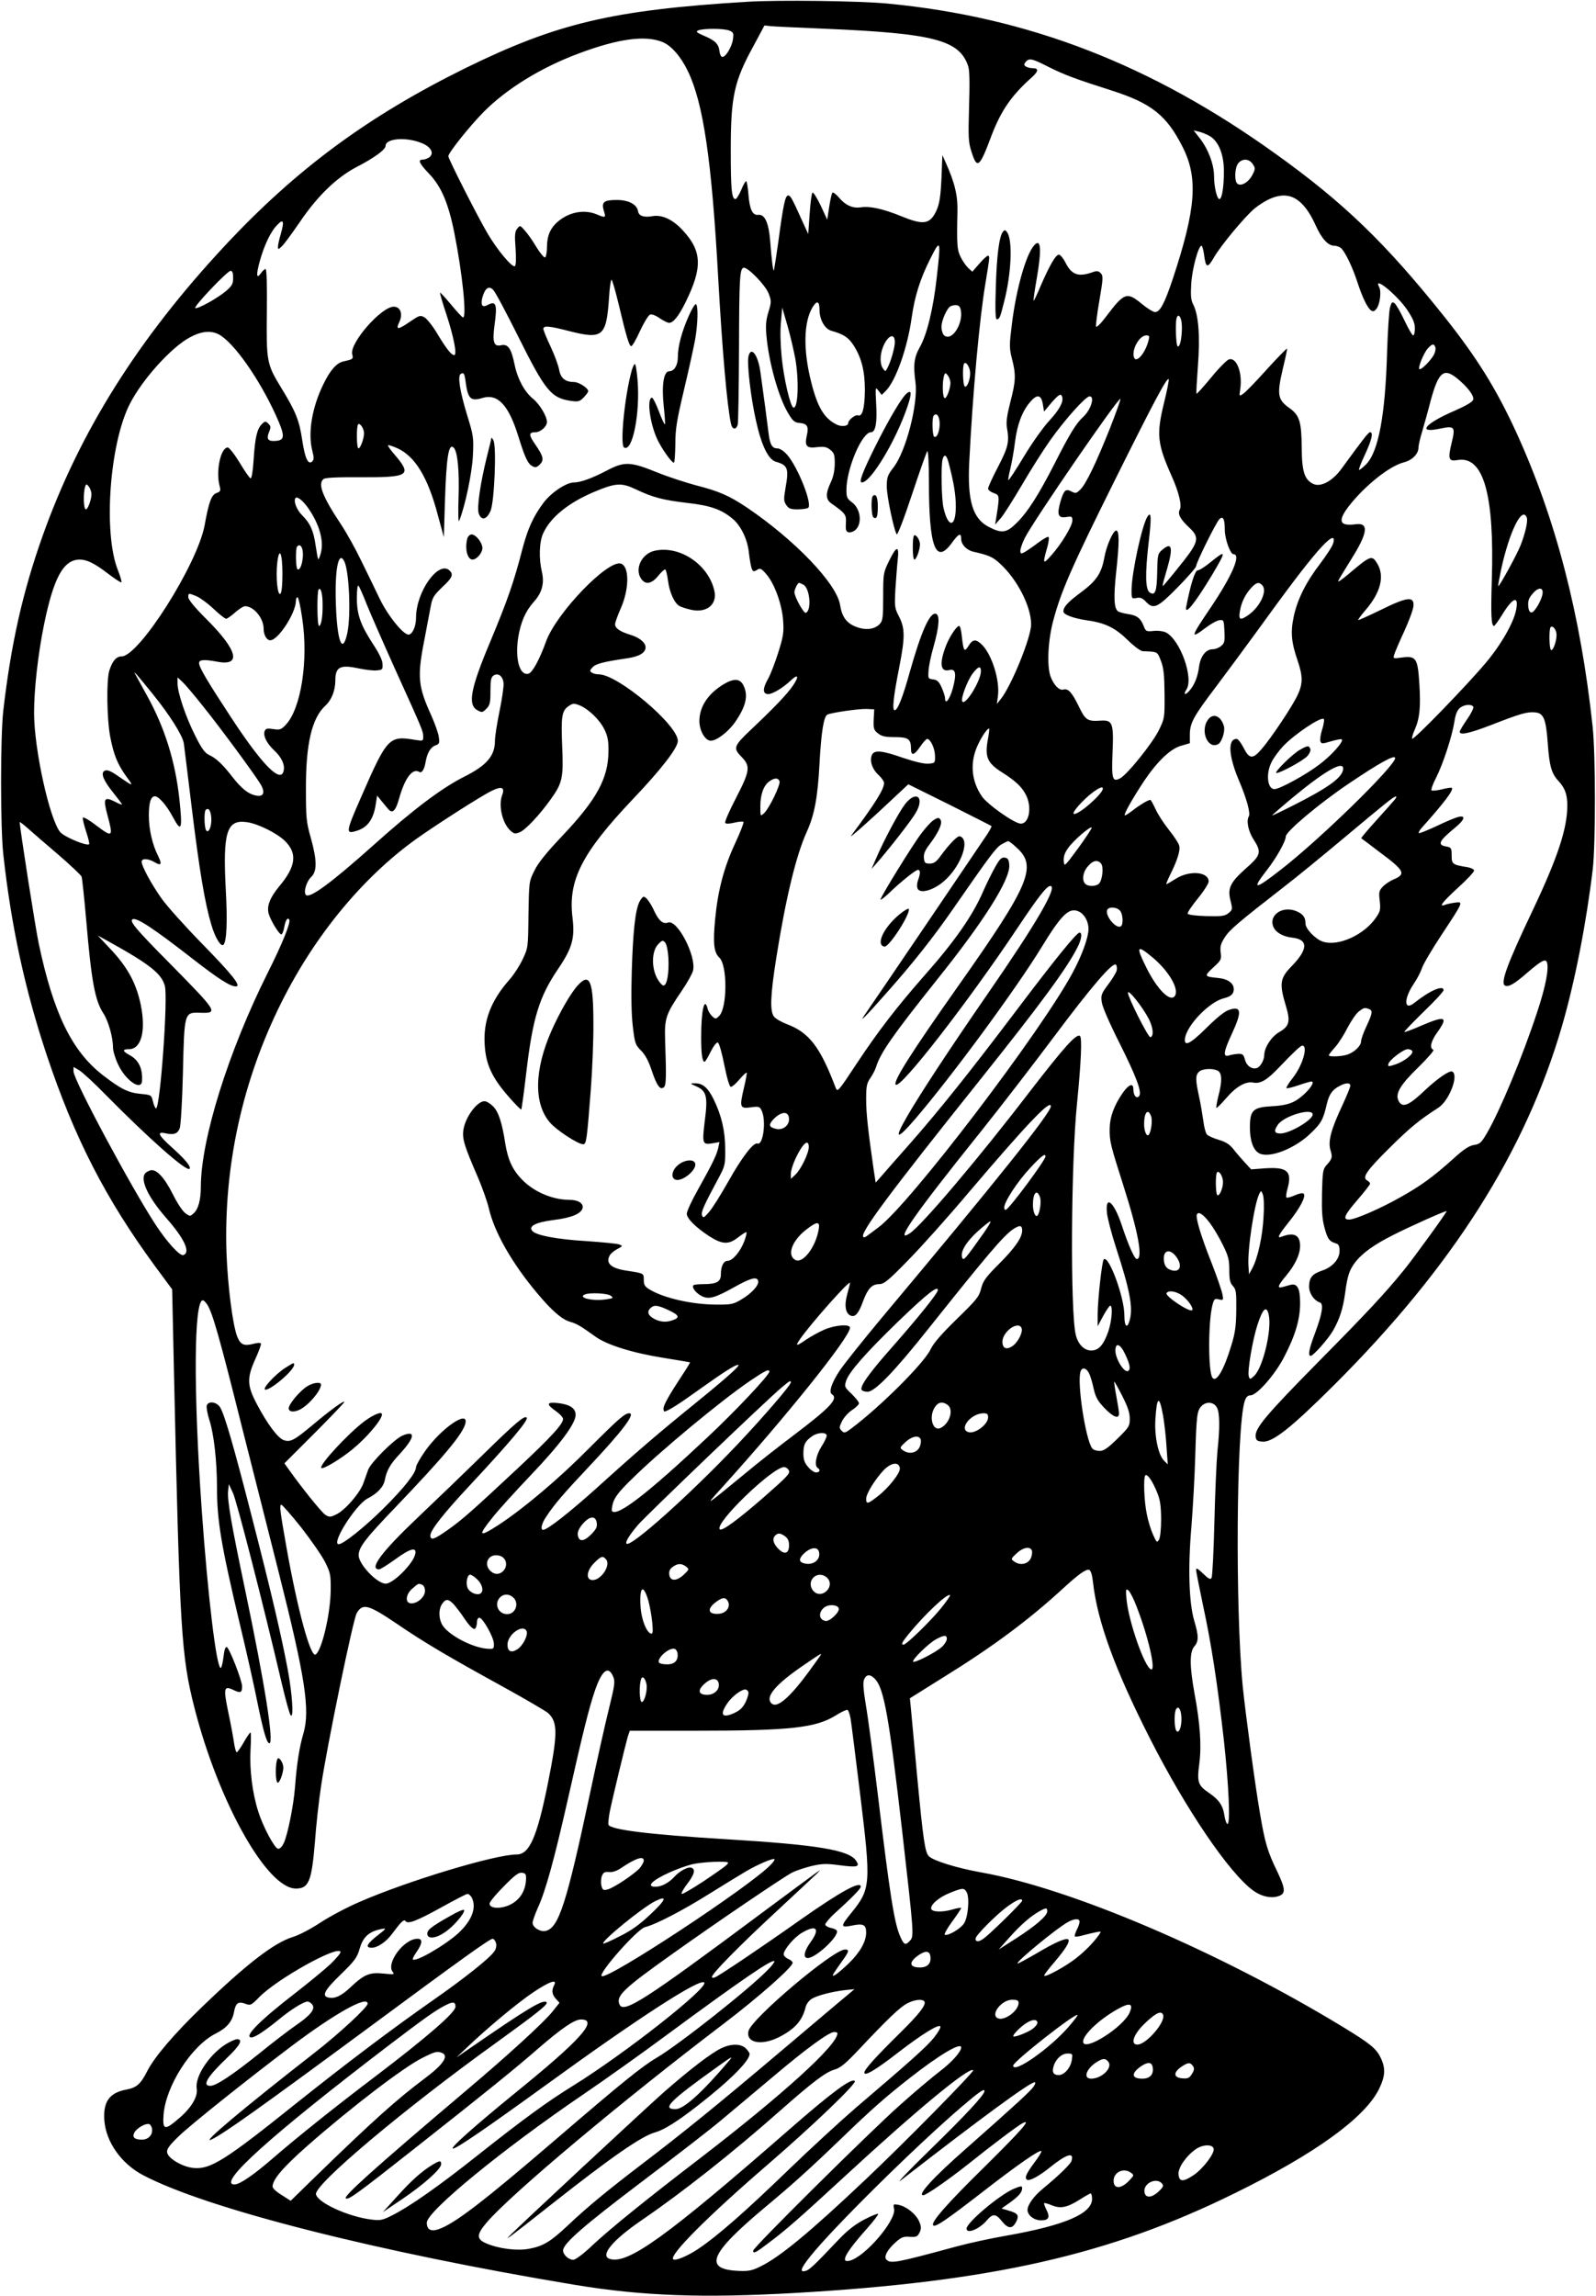 <?xml version="1.0" standalone="no"?>
<!DOCTYPE svg PUBLIC "-//W3C//DTD SVG 20010904//EN"
 "http://www.w3.org/TR/2001/REC-SVG-20010904/DTD/svg10.dtd">
<svg version="1.0" xmlns="http://www.w3.org/2000/svg"
 width="890pt" height="1280pt" viewBox="0 0 890 1280"
 preserveAspectRatio="xMidYMid meet">
<g transform="translate(0,1280) scale(0.1,-0.1)"
fill="#000000" stroke="none">
<path d="M4165 12790 c-750 -46 -1058 -119 -1570 -370 -541 -267 -942 -562
-1341 -990 -483 -518 -811 -1039 -1017 -1620 -111 -312 -176 -602 -219 -975
-16 -144 -16 -646 0 -795 44 -403 121 -757 242 -1121 155 -464 329 -803 604
-1178 l96 -130 10 -458 c32 -1451 41 -1588 115 -1878 135 -526 404 -1005 565
-1005 72 0 88 41 106 258 7 98 23 240 35 317 33 222 178 926 198 960 33 57 63
50 223 -58 152 -104 286 -183 588 -349 129 -71 245 -139 257 -150 54 -51 54
-114 -3 -398 -60 -295 -102 -390 -173 -390 -119 0 -604 -146 -875 -264 -70
-30 -168 -82 -218 -115 -53 -35 -119 -70 -155 -81 -104 -32 -256 -149 -503
-387 -157 -151 -269 -282 -309 -361 -37 -73 -59 -92 -117 -103 -95 -18 -130
-68 -122 -174 10 -119 94 -238 214 -302 352 -187 1310 -430 2412 -613 377 -62
711 -74 1223 -45 1096 63 1756 212 2454 556 448 220 723 419 804 579 36 74 39
117 10 177 -25 52 -59 79 -213 173 -692 420 -1514 771 -2014 860 -135 24 -267
65 -292 90 -22 22 -32 93 -65 440 -14 151 -29 312 -33 358 l-8 83 190 119
c270 167 469 315 656 486 94 87 137 117 154 111 9 -4 17 -30 21 -69 24 -217
122 -486 317 -870 200 -394 441 -750 576 -849 47 -34 103 -46 145 -30 37 14
35 40 -11 137 -54 111 -68 159 -96 324 -28 163 -80 552 -96 707 -42 432 -36
1443 11 1591 8 23 17 32 32 32 36 0 138 116 189 216 62 120 88 209 88 299 0
82 -16 111 -54 101 -12 -3 -31 -9 -43 -12 -33 -9 -28 7 18 62 51 61 78 118 79
166 0 62 -34 79 -102 53 -29 -12 -21 6 38 80 63 78 98 145 84 159 -6 6 -25 2
-50 -9 -22 -10 -43 -15 -46 -12 -4 4 -1 26 6 50 26 96 -1 121 -124 113 l-79
-6 -36 39 c-20 22 -49 55 -64 75 -21 26 -43 40 -82 51 -29 9 -59 22 -65 30 -7
8 -16 43 -20 77 -5 35 -15 96 -24 136 -20 92 -20 117 0 136 18 18 76 21 105 6
24 -13 25 -59 3 -142 -8 -33 -13 -62 -11 -65 3 -2 26 21 53 52 56 66 110 97
152 89 41 -8 77 13 147 87 79 83 118 119 127 119 34 0 2 -111 -53 -180 -22
-28 -38 -54 -35 -57 2 -3 33 4 67 16 35 12 67 21 71 21 32 0 -39 -83 -96 -112
-29 -15 -66 -23 -124 -26 -105 -6 -122 -22 -122 -119 0 -73 19 -126 51 -143
57 -31 202 26 291 114 56 54 67 74 87 161 13 54 31 80 73 101 34 18 58 18 58
0 0 -7 -20 -56 -44 -108 -64 -136 -81 -201 -67 -250 13 -41 10 -49 -23 -86
-19 -21 -21 -38 -24 -155 -2 -103 1 -146 15 -196 17 -61 26 -73 66 -85 12 -4
17 -16 17 -40 0 -46 -38 -90 -96 -110 -57 -19 -73 -39 -74 -89 0 -38 27 -78
60 -89 22 -7 14 -61 -25 -166 -35 -92 -43 -132 -26 -132 14 0 96 92 124 140
37 64 56 123 68 210 13 99 24 131 60 177 39 48 103 94 204 145 96 49 297 139
302 135 3 -4 -185 -264 -241 -332 -101 -124 -199 -230 -471 -505 -295 -299
-358 -374 -353 -420 2 -21 9 -26 38 -28 57 -5 159 76 401 317 659 658 1066
1300 1269 1999 73 251 136 576 172 877 16 141 16 640 -1 795 -67 624 -206
1159 -425 1638 -112 244 -221 420 -408 654 -322 403 -556 629 -933 899 -694
499 -1380 764 -2165 839 -154 15 -611 21 -785 10z m430 -150 c614 -26 755 -63
804 -209 8 -24 9 -93 5 -225 -5 -170 -4 -198 13 -251 32 -101 45 -91 112 89
54 140 110 222 224 324 39 35 41 52 4 52 -12 0 -28 4 -36 9 -12 8 -12 12 -2
25 20 24 36 20 130 -28 88 -44 150 -67 351 -131 221 -71 306 -138 395 -315 87
-172 75 -342 -55 -735 -46 -137 -71 -185 -99 -185 -10 0 -43 20 -73 45 -85 70
-98 65 -203 -74 -27 -36 -51 -59 -53 -52 -2 7 6 73 19 147 21 123 21 136 7
151 -13 13 -22 14 -49 4 -75 -26 -112 -13 -145 50 -13 27 -31 49 -39 49 -18 0
-51 -58 -101 -172 -20 -49 -39 -87 -40 -85 -2 2 5 54 16 116 30 171 25 236
-13 193 -45 -49 -100 -242 -124 -437 -15 -120 -15 -134 0 -195 23 -88 22 -124
-9 -242 -19 -75 -24 -112 -19 -142 14 -79 8 -108 -49 -218 -31 -59 -56 -114
-56 -122 0 -8 14 -19 31 -25 34 -12 34 -14 14 -141 l-6 -35 31 35 c17 19 69
102 117 183 47 81 119 195 160 253 81 114 197 244 219 244 31 0 7 -76 -36
-115 -38 -34 -75 -94 -157 -256 -92 -180 -153 -276 -217 -338 -54 -53 -81 -56
-152 -19 -90 46 -120 146 -109 362 19 381 57 802 91 1001 23 140 23 142 16
149 -3 4 -25 -14 -48 -41 l-42 -48 -22 20 c-12 11 -31 38 -42 60 -21 41 -23
67 -19 251 3 92 -15 166 -66 279 l-18 40 -5 -130 c-5 -101 -11 -140 -27 -177
-36 -79 -72 -85 -196 -34 -101 41 -176 58 -226 50 -46 -7 -87 11 -125 57 -15
17 -30 28 -34 25 -4 -4 -12 -40 -18 -79 l-11 -72 -36 78 c-21 43 -41 76 -46
73 -5 -3 -12 -56 -16 -118 l-8 -113 -32 70 c-59 131 -67 145 -80 145 -16 0
-27 -50 -55 -260 -12 -85 -23 -156 -25 -158 -4 -5 -12 59 -20 163 -8 102 -30
151 -66 147 -33 -4 -49 29 -56 120 -3 37 -9 68 -12 68 -4 0 -17 -22 -28 -50
-12 -27 -26 -50 -32 -50 -21 0 -26 57 -26 270 0 302 18 386 128 586 l60 112
36 -4 c20 -2 153 -8 296 -14z m-529 -10 c24 -10 26 -14 21 -50 -6 -43 -43
-103 -61 -97 -6 2 -13 17 -14 33 -5 39 -24 58 -85 84 -44 19 -49 24 -32 31 29
11 139 11 171 -1z m-370 -65 c48 -20 102 -82 140 -162 86 -178 133 -496 169
-1153 23 -409 49 -708 71 -812 7 -34 29 -37 38 -5 3 12 6 200 7 417 1 396 4
450 25 457 21 7 122 -96 140 -143 16 -42 16 -48 -1 -104 -14 -46 -16 -76 -11
-132 13 -148 67 -341 120 -430 26 -44 36 -54 63 -56 45 -4 54 -19 42 -71 -13
-59 -1 -72 59 -64 38 4 52 1 72 -15 22 -18 25 -28 25 -79 -1 -39 -8 -73 -23
-104 -29 -61 -28 -94 4 -116 79 -56 84 -62 81 -111 -2 -38 1 -47 16 -50 10 -2
27 4 37 13 40 36 29 120 -20 155 -26 19 -30 28 -30 68 0 119 87 322 137 322
25 0 35 52 29 155 -5 98 -5 100 13 76 l18 -23 23 23 c57 59 121 242 144 409
17 119 47 214 102 324 59 118 62 112 38 -98 -19 -174 -55 -323 -95 -392 -32
-57 -37 -99 -24 -196 16 -118 -53 -386 -123 -475 -33 -43 -37 -54 -37 -108 1
-54 37 -230 55 -264 4 -8 38 78 85 220 43 129 81 238 86 243 5 6 9 -67 9 -171
0 -360 37 -462 125 -344 41 57 55 63 55 26 0 -31 30 -62 67 -71 88 -20 109
-29 150 -67 96 -88 173 -239 173 -338 0 -73 -111 -346 -171 -419 l-20 -25 6
45 c11 86 -33 229 -89 285 -33 33 -52 32 -75 -6 -23 -37 -28 -31 -37 49 -3 34
-10 62 -15 62 -16 0 -60 -69 -79 -124 -32 -90 -24 -134 24 -122 36 9 41 -21
19 -103 -17 -61 -43 -94 -43 -54 0 10 -9 37 -19 60 -15 33 -25 42 -48 45 -27
3 -28 5 -25 48 1 25 14 86 28 135 32 112 36 178 12 183 -34 7 -81 -101 -143
-319 -40 -145 -69 -219 -86 -219 -15 0 -7 75 26 242 32 163 32 215 -1 279 -25
48 -26 55 -21 152 4 56 9 130 13 165 9 82 -6 81 -48 -5 -32 -66 -33 -70 -33
-199 0 -115 -2 -135 -19 -153 -28 -30 -78 -37 -132 -16 -53 20 -79 56 -89 120
-17 119 -252 364 -521 546 -97 65 -157 91 -283 123 -56 15 -155 47 -219 73
-146 59 -180 61 -277 10 -84 -44 -148 -67 -184 -67 -43 0 -127 -56 -170 -113
-57 -76 -88 -145 -117 -255 -48 -186 -83 -287 -179 -517 -112 -266 -128 -354
-73 -385 26 -14 29 -13 50 8 20 20 23 33 23 99 0 61 3 78 18 87 25 16 51 -4
55 -42 2 -17 -8 -87 -22 -155 -14 -68 -26 -143 -26 -167 0 -84 -45 -137 -170
-200 -124 -62 -283 -181 -507 -382 -236 -211 -356 -299 -377 -278 -15 15 3 76
29 100 34 32 33 93 -2 219 -25 87 -27 112 -27 271 -1 252 33 396 108 465 35
32 56 85 56 142 0 74 27 88 126 67 38 -8 85 -14 104 -12 33 3 35 5 33 36 0 21
-20 61 -53 111 -70 108 -90 164 -90 258 0 45 4 73 9 67 5 -5 26 -52 46 -104
21 -52 93 -216 160 -365 152 -335 155 -342 155 -373 0 -24 -1 -24 -47 -17
-143 24 -154 13 -297 -314 -90 -205 -91 -214 -23 -192 58 19 90 65 102 145 l8
50 21 -26 c12 -14 29 -35 39 -47 25 -31 43 -14 63 58 32 114 75 170 112 147
14 -9 29 14 36 59 9 50 29 81 57 90 18 6 21 13 16 45 -2 21 -22 75 -42 121
-74 162 -79 216 -39 419 14 74 30 160 36 190 9 48 17 61 64 106 55 51 64 70
42 92 -61 61 -188 -116 -188 -262 0 -45 -17 -87 -38 -94 -27 -9 -116 100 -164
198 -25 52 -71 148 -103 212 -31 65 -82 157 -114 205 -103 155 -130 225 -97
252 9 8 77 11 210 10 266 -1 284 11 190 122 -25 28 -43 54 -40 56 2 3 24 -4
49 -15 100 -44 172 -160 228 -372 l34 -125 6 195 c8 254 21 332 49 304 22 -22
32 -131 27 -279 -3 -82 -1 -141 3 -130 33 79 73 270 77 365 5 99 3 112 -32
225 -41 135 -54 218 -36 230 17 10 21 3 27 -41 13 -98 28 -113 94 -93 86 26
147 -40 201 -216 37 -118 52 -151 79 -165 15 -8 24 -6 40 10 25 25 21 45 -26
113 -37 53 -36 67 2 67 28 0 64 32 64 57 0 32 -41 100 -78 130 -47 38 -86 110
-102 188 -19 93 -37 119 -76 110 -41 -9 -49 17 -36 115 16 115 8 135 -40 109
-29 -16 -39 0 -28 43 15 52 36 67 60 42 11 -10 73 -127 139 -259 151 -303 184
-344 293 -360 42 -6 50 -4 72 18 14 15 26 30 26 36 0 17 -52 51 -79 51 -49 0
-75 22 -83 68 -4 23 -25 81 -47 128 -23 48 -41 93 -41 100 0 20 31 17 140 -11
191 -49 211 -33 226 183 3 56 10 102 14 102 4 0 22 -62 40 -137 43 -182 59
-233 70 -233 6 0 28 38 49 85 22 47 47 88 56 91 9 4 32 -5 53 -20 21 -14 45
-26 53 -26 24 0 54 38 92 115 95 193 92 285 -15 400 -54 60 -116 89 -168 80
-50 -9 -78 1 -82 27 -6 38 -52 63 -118 63 -74 0 -87 -12 -73 -60 13 -40 10
-41 -40 -20 -68 28 -150 14 -213 -38 -45 -37 -64 -81 -64 -146 0 -27 -5 -53
-10 -56 -6 -3 -27 22 -48 56 -20 34 -49 76 -65 93 -27 31 -27 31 -43 11 -13
-16 -15 -36 -9 -112 4 -55 2 -94 -4 -97 -15 -9 -98 90 -152 182 -55 93 -219
416 -219 431 0 19 119 168 197 247 128 129 320 248 533 327 220 82 370 102
466 62z m3049 -523 c50 -29 80 -102 80 -197 0 -88 -11 -155 -25 -155 -14 0
-30 69 -30 130 -1 66 -33 150 -81 211 l-33 42 29 -7 c17 -4 44 -15 60 -24z
m-4388 -42 c48 -21 65 -56 37 -77 -10 -7 -26 -13 -36 -13 -30 0 -21 -20 35
-79 68 -71 108 -165 141 -332 44 -220 70 -469 48 -469 -4 0 -34 32 -66 71 -32
38 -60 69 -62 67 -2 -2 14 -58 36 -123 41 -126 60 -225 43 -225 -16 0 -43 34
-93 117 -25 43 -58 84 -72 93 -25 14 -29 12 -81 -23 -68 -47 -82 -48 -60 -2
21 44 6 85 -31 85 -70 0 -247 -203 -232 -265 7 -27 5 -28 -48 -40 -39 -8 -75
-49 -113 -128 -64 -130 -87 -274 -61 -372 9 -35 9 -48 0 -57 -23 -23 -41 14
-57 120 -16 108 -36 158 -117 290 -80 131 -83 145 -80 420 2 152 -1 242 -7
242 -5 0 -17 -10 -25 -22 -26 -37 -29 -13 -7 67 25 90 62 167 99 203 33 34 38
18 18 -52 -9 -30 -16 -62 -16 -72 0 -16 2 -16 21 2 12 10 57 72 101 136 98
145 205 248 315 306 99 51 163 98 163 118 0 44 120 52 207 14z m4629 -115 c15
-23 15 -27 -3 -62 -22 -41 -65 -65 -84 -46 -17 17 -13 92 7 114 24 27 60 24
80 -6z m240 -194 c41 -25 77 -73 110 -146 34 -76 70 -115 104 -115 15 0 34 -8
42 -17 24 -27 63 -110 88 -188 27 -82 53 -136 73 -154 12 -9 18 -9 30 4 21 21
32 97 18 124 -37 68 100 -43 157 -128 31 -47 42 -72 42 -102 0 -21 -4 -39 -10
-39 -5 0 -26 37 -48 83 -21 45 -46 88 -54 95 -14 11 -18 8 -26 -20 -6 -18 -13
-132 -17 -253 -10 -350 -48 -554 -117 -624 -17 -17 -34 -31 -39 -31 -4 0 10
38 32 84 38 82 49 126 29 126 -9 0 -37 -36 -161 -206 -49 -67 -115 -102 -156
-82 -48 23 -63 68 -64 198 -1 149 -12 185 -69 225 -65 46 -70 75 -37 216 15
62 26 114 24 115 -2 2 -53 -50 -113 -116 -60 -67 -119 -128 -132 -136 -22 -15
-22 -14 -16 25 14 91 -20 181 -63 167 -12 -4 -57 -49 -99 -101 -43 -52 -80
-93 -82 -90 -2 2 2 71 8 153 13 165 4 286 -26 344 -13 25 -15 50 -11 117 5 82
40 211 57 211 4 0 10 -21 14 -47 10 -78 19 -81 54 -21 39 69 177 234 230 277
91 71 168 89 228 52z m-5926 -440 c0 -34 -6 -45 -40 -74 -47 -40 -156 -100
-171 -95 -14 5 179 208 197 208 10 0 14 -12 14 -39z m3270 -179 c0 -54 29
-105 65 -116 71 -20 96 -37 126 -83 44 -70 62 -144 62 -248 -1 -100 -14 -150
-38 -141 -15 6 -55 -26 -55 -43 0 -18 -39 -22 -67 -7 -68 35 -104 96 -139 234
-46 180 -43 338 8 420 24 39 38 33 38 -16z m784 12 c27 -71 -42 -193 -89 -154
-8 7 -15 28 -15 47 0 37 32 108 52 116 25 10 46 7 52 -9z m-919 -284 c21 -121
16 -276 -10 -273 -17 3 -54 159 -66 282 -7 70 -9 147 -4 196 l7 80 29 -100
c16 -55 35 -138 44 -185z m2149 224 c16 -41 1 -172 -18 -154 -6 6 -11 83 -8
133 2 38 15 49 26 21z m-5365 -88 c83 -43 226 -246 320 -453 50 -110 51 -137
2 -141 -46 -5 -57 9 -41 48 11 27 11 34 -4 48 -15 15 -18 15 -37 -4 -26 -27
-37 -75 -45 -202 -4 -62 -11 -101 -17 -99 -6 2 -33 41 -61 88 -28 46 -58 84
-66 84 -39 0 -67 -130 -46 -212 8 -29 6 -34 -17 -42 -28 -11 -42 -48 -66 -180
-41 -219 -366 -731 -463 -731 -30 0 -52 -26 -69 -81 -16 -56 -13 -265 5 -364
20 -105 42 -158 93 -228 39 -53 37 -53 -37 -2 -54 38 -73 46 -89 36 -20 -13
-3 -55 50 -120 27 -34 49 -63 49 -66 0 -3 -19 4 -41 16 -59 29 -65 17 -39 -79
32 -119 28 -123 -60 -57 -41 32 -76 52 -78 46 -2 -6 6 -40 18 -77 12 -36 20
-68 17 -71 -13 -12 -137 40 -161 67 -60 72 -146 464 -146 665 0 133 22 327 55
490 54 265 109 365 200 365 40 0 84 -22 158 -79 38 -29 71 -50 74 -48 3 3 -6
34 -20 69 -82 207 -46 705 67 926 70 137 230 314 333 370 64 35 117 41 162 18z
m3771 -44 c0 -30 -23 -110 -41 -143 -11 -22 -12 -22 -25 -4 -18 25 -18 77 1
123 27 64 65 78 65 24z m1415 11 c-19 -77 -74 -136 -83 -90 -9 45 34 117 70
117 17 0 19 -4 13 -27z m1599 -39 c3 -8 0 -27 -8 -42 -17 -32 -73 -88 -81 -80
-9 9 25 91 47 115 25 27 34 29 42 7z m-2594 -145 c0 -38 -18 -82 -30 -74 -11
7 -14 118 -3 129 12 11 33 -25 33 -55z m-110 -54 c0 -30 -20 -85 -31 -85 -14
0 -16 95 -3 130 4 12 8 12 20 -4 8 -11 14 -30 14 -41z m2822 28 c60 -48 100
-100 93 -122 -4 -12 -39 -33 -103 -61 -167 -72 -213 -128 -82 -100 82 17 87
11 65 -79 -22 -91 -17 -105 34 -96 144 24 205 -193 190 -670 -6 -191 -3 -255
12 -255 4 0 23 26 43 58 61 101 96 115 81 34 -12 -70 -83 -195 -169 -297 -100
-120 -402 -432 -411 -424 -3 3 3 26 14 50 28 64 34 125 26 255 -9 144 -18 158
-96 148 -51 -7 -51 -7 -44 17 4 13 29 72 56 130 27 59 50 122 51 140 5 56 -35
51 -181 -21 -68 -33 -125 -59 -127 -57 -2 2 17 28 43 58 83 97 105 188 63 257
-30 49 -36 46 -164 -62 -33 -28 -57 -44 -54 -36 3 8 36 62 72 120 94 149 101
207 26 197 -91 -12 -102 17 -39 100 90 115 226 224 307 245 46 11 82 47 82 82
0 12 9 53 21 91 11 39 33 115 47 171 43 158 72 184 144 127z m-1632 -144 c-42
-172 -36 -225 44 -404 39 -87 58 -163 45 -186 -13 -25 2 -53 52 -100 58 -54
54 -78 -30 -186 -38 -48 -81 -101 -96 -118 -29 -34 -30 -42 6 83 31 110 23
141 -28 98 -27 -23 -28 -28 -30 -126 -2 -108 -11 -133 -41 -114 -25 16 -27
101 -7 277 17 142 15 179 -6 147 -31 -48 -89 -317 -89 -411 0 -48 1 -48 28
-43 21 4 33 -1 51 -20 43 -46 65 -36 178 79 57 58 103 111 103 118 0 19 108
237 128 260 21 24 32 6 32 -58 0 -50 31 -135 48 -135 45 0 -7 -120 -127 -298
-113 -167 -116 -179 -27 -112 29 22 63 41 77 42 23 3 24 0 27 -62 3 -57 0 -67
-19 -82 -11 -10 -32 -18 -46 -18 -39 0 -69 -39 -77 -100 -7 -54 -26 -101 -54
-132 -23 -27 -35 -21 -16 7 42 65 -36 280 -115 319 -15 7 -45 11 -68 8 -39 -4
-44 -2 -54 24 -17 46 -38 63 -88 70 -25 4 -51 11 -57 16 -22 17 -25 78 -9 225
17 155 17 223 0 225 -17 1 -55 -84 -67 -152 -16 -88 -45 -130 -133 -195 -70
-52 -95 -79 -95 -104 0 -18 53 -38 132 -50 102 -14 158 -42 230 -113 34 -33
68 -58 81 -59 84 -3 80 -1 101 -54 15 -40 19 -77 20 -185 1 -133 0 -136 -31
-200 -36 -74 -176 -248 -217 -270 -43 -22 -48 -4 -42 145 7 163 0 181 -65 177
-76 -5 -86 2 -124 81 -38 78 -59 100 -86 92 -22 -7 -54 27 -71 74 -21 59 -14
203 16 313 44 164 102 296 339 773 223 448 294 581 304 571 3 -3 -9 -64 -27
-137z m-567 39 c9 -28 -15 -72 -71 -133 -33 -35 -97 -125 -142 -200 -45 -75
-84 -134 -87 -132 -2 3 3 31 11 63 8 33 20 100 26 149 12 96 39 170 84 223 39
46 62 42 71 -10 l7 -43 40 48 c43 49 54 55 61 35z m267 -175 c-77 -193 -133
-310 -165 -342 -22 -22 -27 -23 -49 -12 -33 18 -43 9 -62 -54 -21 -74 -14 -95
31 -88 32 5 35 3 35 -19 0 -30 -60 -130 -118 -195 -47 -53 -49 -49 -21 49 7
26 10 50 6 54 -3 4 -30 -11 -59 -33 -29 -22 -63 -45 -75 -52 -20 -10 -23 -9
-23 9 0 11 11 42 24 69 52 102 523 787 534 777 2 -3 -24 -76 -58 -163z m-956
61 c16 -41 -3 -122 -25 -109 -10 7 -13 108 -2 118 11 11 20 8 27 -9z m-3204
-89 c0 -30 -20 -85 -31 -85 -11 0 -12 123 -2 134 10 10 33 -24 33 -49z m3259
-162 c30 -113 41 -182 41 -247 0 -119 -43 -122 -69 -6 -11 49 -14 231 -5 268
9 33 22 27 33 -15z m-4779 -178 c0 -30 -20 -85 -31 -85 -14 0 -16 95 -3 130 4
12 8 12 20 -4 8 -11 14 -30 14 -41z m3035 27 c96 -46 152 -60 286 -76 132 -15
192 -36 256 -90 45 -38 82 -115 89 -187 4 -35 11 -74 15 -87 8 -20 11 -21 30
-10 18 12 24 9 52 -23 46 -53 88 -169 94 -259 5 -65 1 -89 -27 -178 -18 -57
-43 -122 -56 -145 -32 -56 -32 -87 0 -87 25 0 83 35 128 78 40 37 45 20 9 -32
-33 -48 -104 -122 -233 -244 -96 -91 -101 -103 -54 -151 52 -53 49 -78 -30
-231 -37 -71 -64 -133 -60 -138 3 -6 22 -6 51 1 25 6 48 8 51 4 3 -3 -17 -56
-46 -118 -63 -135 -97 -264 -112 -424 -13 -134 -7 -186 23 -214 46 -42 45
-279 0 -325 -19 -19 -21 -19 -40 -2 -10 10 -22 28 -25 42 -18 70 -36 -11 -36
-160 0 -91 6 -136 19 -136 4 0 19 25 34 56 16 31 33 54 40 51 7 -2 23 -58 36
-125 16 -78 29 -122 37 -122 7 0 29 19 48 42 20 23 38 40 40 37 2 -2 -5 -41
-16 -87 -25 -106 -22 -115 40 -106 45 6 49 4 60 -20 26 -57 7 -194 -24 -182
-22 8 -86 -75 -164 -214 -41 -73 -89 -149 -107 -169 -27 -31 -32 -34 -38 -18
-7 18 8 52 96 216 32 60 34 70 33 155 0 101 -21 188 -65 278 -32 64 -60 88
-104 88 -29 0 -29 -1 12 -19 53 -25 61 -57 43 -192 -15 -124 -13 -133 41 -124
l41 7 -7 -33 c-9 -39 -29 -82 -114 -234 -34 -60 -61 -119 -61 -132 0 -27 48
-75 124 -125 73 -47 109 -49 161 -8 21 16 42 30 46 30 5 0 0 -23 -11 -52 -22
-57 -65 -108 -92 -108 -23 0 -38 -30 -38 -75 0 -42 -23 -55 -99 -55 -26 0 -51
-3 -54 -6 -11 -12 13 -43 45 -60 40 -21 75 -11 184 50 91 51 127 60 132 33 5
-24 -39 -71 -98 -105 -41 -24 -54 -27 -140 -26 -135 1 -290 37 -367 84 -27 16
-33 26 -33 54 0 37 2 36 -95 51 -87 13 -119 41 -95 85 6 11 25 27 43 36 31 17
31 17 8 26 -13 4 -94 12 -181 18 -165 10 -281 32 -302 57 -22 27 20 48 122 61
97 12 152 35 159 67 5 26 -26 45 -73 45 -95 0 -199 45 -264 112 -54 55 -79
110 -94 200 -18 118 -38 180 -69 210 -15 15 -36 28 -47 28 -42 0 -108 -90
-118 -161 -7 -50 6 -90 80 -261 25 -58 53 -137 62 -175 30 -132 128 -305 270
-474 82 -98 138 -146 183 -159 37 -10 60 -24 142 -83 64 -46 208 -91 379 -118
80 -13 146 -24 148 -25 1 -1 -19 -35 -46 -75 -70 -107 -102 -163 -102 -182 0
-10 2 -17 5 -17 17 0 84 43 205 130 126 90 189 130 206 130 17 0 -60 -69 -231
-208 -211 -171 -328 -271 -559 -480 -154 -138 -274 -232 -297 -232 -17 0 -9
36 18 75 43 66 101 133 235 275 190 202 264 300 227 300 -25 0 -61 -32 -223
-194 -170 -172 -365 -336 -505 -428 -113 -73 -119 -64 -32 44 32 40 127 145
211 233 164 172 250 288 250 336 0 37 -31 58 -99 66 -63 7 -67 -6 -11 -45 21
-15 39 -34 40 -43 0 -29 -64 -99 -255 -278 -255 -238 -308 -285 -389 -342 -75
-53 -96 -60 -96 -30 0 29 75 124 216 275 224 240 334 370 321 382 -13 13 -62
-29 -242 -205 -104 -102 -267 -259 -361 -348 -206 -195 -279 -293 -220 -293 8
0 47 25 89 55 86 63 123 72 112 28 -13 -54 -123 -163 -164 -163 -48 0 -151
108 -151 158 0 45 38 94 209 272 268 280 372 405 386 463 20 80 -135 -26 -226
-156 -27 -39 -49 -78 -49 -87 0 -32 -66 -116 -183 -232 -104 -103 -223 -198
-248 -198 -45 0 94 220 161 255 55 28 89 65 96 103 10 53 30 89 84 146 83 90
90 133 15 102 -46 -20 -176 -149 -192 -191 -6 -17 -18 -51 -27 -76 -20 -55
-102 -150 -151 -173 -33 -16 -38 -16 -61 -2 -21 14 -130 149 -203 252 l-25 35
167 167 c92 92 167 171 167 175 0 11 -75 -43 -174 -126 -105 -88 -126 -99
-163 -87 -34 12 -92 90 -150 200 -56 105 -57 147 -8 255 19 42 33 80 30 84 -2
5 -22 4 -43 -2 -51 -13 -70 -5 -88 38 -26 62 -54 284 -61 470 -16 482 89 961
306 1395 187 375 454 698 752 912 111 79 365 242 422 269 55 27 74 19 57 -25
-21 -57 1 -155 45 -196 22 -20 27 -21 54 -10 32 13 112 98 174 186 63 88 70
118 62 294 -7 168 -2 199 39 225 21 14 28 14 59 2 51 -22 112 -81 138 -135 18
-37 23 -64 22 -122 -1 -149 -65 -267 -253 -466 -92 -97 -140 -156 -160 -199
-30 -59 -30 -63 -33 -245 -2 -184 -2 -185 -33 -250 -17 -36 -49 -85 -71 -110
-105 -118 -149 -232 -140 -366 6 -108 41 -183 132 -287 37 -43 70 -76 72 -73
2 2 15 95 28 207 36 305 72 422 179 579 77 114 92 169 79 280 -27 211 51 363
336 664 159 167 251 286 251 325 0 89 -334 370 -440 371 -14 0 -32 4 -40 10
-12 7 -12 12 4 29 18 20 61 31 190 50 71 10 106 31 106 62 0 26 -34 54 -83 69
-59 18 -87 37 -87 59 0 10 14 48 30 85 49 108 51 235 4 253 -71 27 -362 -275
-419 -434 -35 -97 -75 -172 -97 -179 -50 -15 -77 82 -58 203 14 84 40 144 84
194 48 52 63 105 48 170 -18 76 -15 167 7 215 40 89 140 170 281 230 124 52
154 54 235 16z m-1825 -107 c62 -90 87 -182 69 -249 -6 -21 -12 -36 -14 -34
-3 2 -9 37 -15 77 -12 83 -30 123 -75 168 -30 29 -49 78 -38 95 8 14 42 -12
73 -57z m6794 -51 c7 -19 -8 -87 -34 -153 -19 -50 -120 -234 -125 -229 -2 2 6
44 16 93 46 211 117 356 143 289z m-1079 -141 c-3 -16 -36 -66 -71 -113 -81
-105 -130 -203 -150 -300 -18 -86 -13 -141 22 -243 30 -89 30 -129 -1 -195
-28 -59 -145 -236 -200 -299 -49 -57 -68 -56 -100 7 -14 28 -31 50 -39 50 -51
0 -45 -96 13 -232 44 -103 65 -183 55 -200 -15 -24 -3 -83 26 -128 46 -71 42
-88 -41 -161 -89 -79 -105 -112 -87 -181 12 -48 11 -51 -11 -69 -21 -17 -38
-19 -124 -17 -61 2 -102 7 -104 14 -2 6 24 44 57 85 33 40 60 83 60 94 0 54
-105 64 -182 16 -27 -17 -51 -31 -54 -31 -2 0 6 21 19 48 41 81 60 140 53 166
-3 14 -29 53 -57 88 -28 35 -62 87 -75 116 -13 28 -26 52 -29 52 -13 0 -62
-30 -99 -59 -22 -17 -41 -29 -44 -27 -6 7 49 103 111 196 72 106 145 176 204
192 l48 14 0 49 c1 65 20 100 149 270 58 77 156 210 218 295 177 245 271 369
343 453 70 81 103 99 90 50z m-5751 -29 c15 -39 -5 -131 -25 -118 -10 6 -12
118 -2 127 11 11 20 8 27 -9z m-109 -144 c0 -59 -4 -103 -11 -110 -16 -16 -27
92 -18 171 11 95 29 57 29 -61z m344 72 c28 -53 39 -300 18 -401 -27 -125 -57
-50 -64 159 -7 191 14 302 46 242z m2561 -132 c37 -20 47 -146 13 -157 -11 -4
-63 90 -63 115 0 15 18 52 26 52 3 0 14 -5 24 -10z m2558 -2 c31 -31 -9 -119
-76 -167 -46 -32 -56 -28 -48 20 8 50 30 95 64 132 28 30 42 33 60 15z m-5239
-109 c1 -67 -8 -119 -20 -119 -11 0 -12 193 -2 204 12 12 22 -25 22 -85z
m6803 61 c-5 -37 -45 -105 -62 -105 -10 0 -16 12 -18 36 -2 28 3 44 24 68 31
38 61 38 56 1z m-7505 -15 c20 -9 63 -40 94 -70 32 -30 63 -55 70 -55 6 0 29
16 50 35 22 19 46 35 55 35 49 0 104 -67 104 -125 0 -35 17 -65 37 -65 44 0
143 152 143 220 0 11 4 20 9 20 5 0 17 -52 26 -116 36 -236 -6 -507 -93 -597
-24 -25 -32 -28 -69 -22 -36 5 -42 3 -48 -14 -8 -25 14 -68 55 -106 39 -36 59
-78 52 -111 -14 -75 -115 25 -287 286 -138 210 -185 289 -185 313 0 19 28 21
99 8 141 -28 117 64 -64 243 -58 58 -95 103 -95 116 0 24 1 24 47 5z m7583
-215 c0 -37 -20 -91 -31 -84 -10 6 -12 117 -2 127 12 12 33 -15 33 -43z
m-3210 -202 c0 -54 -88 -196 -104 -169 -10 15 29 118 59 157 30 39 45 43 45
12z m-4618 -128 c96 -119 165 -229 173 -274 2 -17 23 -182 45 -366 42 -343 72
-524 109 -648 21 -71 53 -123 67 -110 18 19 23 127 13 308 -17 320 5 392 117
376 61 -8 170 -62 214 -106 69 -69 60 -141 -32 -251 -53 -64 -71 -111 -60
-153 11 -38 58 -116 71 -116 5 0 12 18 16 40 7 39 19 58 28 42 10 -14 -40
-137 -121 -298 -218 -436 -371 -925 -372 -1189 0 -75 -14 -127 -40 -150 -20
-18 -21 -18 -47 1 -15 11 -46 58 -69 105 -49 97 -94 144 -127 133 -12 -4 -25
-12 -29 -18 -26 -38 20 -134 118 -246 104 -118 138 -194 96 -208 -19 -6 -90
71 -154 169 -134 204 -458 808 -458 855 l0 25 31 -18 c17 -10 86 -73 152 -141
240 -243 447 -426 464 -409 10 11 -24 53 -97 118 -78 70 -88 91 -37 80 46 -10
67 -3 79 27 6 16 14 144 18 307 8 344 7 341 98 338 100 -3 96 4 -168 272 -193
195 -229 238 -211 249 21 13 116 -49 344 -227 137 -106 201 -147 232 -147 33
0 -18 64 -189 239 -95 97 -196 210 -225 251 -57 81 -111 180 -111 205 0 20 35
19 71 -2 39 -23 44 -13 20 36 -31 61 -51 147 -51 224 0 71 11 107 34 107 21 0
64 -49 98 -112 50 -94 57 -77 38 100 -23 208 -82 397 -181 575 -34 62 -64 117
-67 122 -9 17 11 -5 100 -115z m282 -70 c101 -126 293 -387 321 -436 25 -44
14 -68 -26 -60 -44 8 -82 39 -133 104 -54 70 -91 105 -131 123 -23 11 -41 36
-76 106 -53 104 -99 242 -99 292 l0 34 26 -24 c15 -13 68 -76 118 -139z m7082
-1 c3 -6 -12 -37 -35 -70 -22 -32 -41 -63 -41 -69 0 -21 55 -9 179 39 159 62
197 73 241 69 48 -4 61 -36 71 -172 9 -128 21 -169 60 -211 36 -39 49 -75 49
-136 0 -129 -54 -292 -196 -591 -141 -297 -180 -403 -150 -414 20 -8 52 11
121 71 79 68 103 81 111 60 13 -34 -7 -137 -55 -281 -80 -243 -206 -546 -278
-670 -32 -55 -40 -63 -73 -68 -27 -4 -58 -24 -116 -77 -111 -100 -181 -151
-294 -214 -109 -62 -253 -125 -287 -125 -37 0 -27 24 47 110 39 45 70 85 70
90 0 5 -7 13 -16 18 -30 17 -4 54 125 182 115 114 168 157 271 223 60 38 116
180 79 202 -14 9 -82 -37 -154 -105 -88 -84 -124 -99 -145 -60 -22 40 6 89
109 189 55 54 91 96 84 98 -23 8 -14 47 22 97 63 88 45 95 -90 37 -49 -22 -92
-37 -94 -35 -2 2 46 52 107 112 62 59 112 114 112 121 0 31 -77 -2 -162 -70
-59 -48 -62 20 -4 106 19 28 39 67 46 88 7 22 56 105 109 185 122 185 123 186
74 179 -21 -3 -46 -8 -55 -12 -38 -15 -14 16 72 95 50 45 90 88 90 96 0 7 -16
15 -37 19 -83 13 -88 17 -88 65 0 41 -2 45 -29 50 -53 9 -43 30 48 105 53 43
62 71 19 60 -16 -3 -70 -26 -122 -51 -52 -24 -96 -42 -99 -39 -3 3 4 15 15 28
126 141 181 213 169 224 -2 3 -28 -1 -55 -8 -28 -7 -54 -9 -58 -6 -4 4 7 36
25 70 39 77 89 230 102 311 6 42 16 66 31 79 24 19 64 23 75 6z m-3344 -71
c-2 -51 1 -59 24 -77 21 -17 41 -21 95 -21 74 0 89 -11 89 -64 0 -42 17 -39
50 9 17 25 35 45 40 45 19 0 43 -53 44 -93 1 -41 0 -42 -36 -45 -24 -2 -75 10
-141 32 -122 43 -164 46 -176 14 -12 -33 4 -79 39 -110 16 -15 30 -35 30 -43
0 -35 -47 -111 -184 -295 -14 -20 104 85 224 198 l95 89 230 -114 c127 -64
232 -117 234 -119 2 -2 -9 -23 -24 -46 -25 -38 -650 -960 -684 -1008 -33 -47
4 -11 122 123 147 165 265 314 380 481 197 284 230 328 260 347 18 10 35 19
39 19 5 0 26 -16 47 -36 116 -104 75 -204 -323 -768 -264 -374 -368 -538 -351
-554 26 -25 401 458 675 868 120 180 167 240 187 240 44 0 -77 -208 -351 -604
-440 -637 -622 -951 -399 -691 203 237 558 720 699 950 114 187 156 227 209
203 32 -14 55 -56 55 -98 0 -45 -35 -143 -85 -237 -173 -327 -913 -1299 -1087
-1427 -29 -22 -59 -44 -66 -49 -7 -6 -15 -7 -18 -4 -21 20 142 239 656 882
332 416 480 616 539 734 22 43 27 81 11 81 -16 0 -134 -145 -353 -435 -263
-348 -427 -553 -593 -742 -71 -80 -143 -162 -160 -182 l-31 -35 -12 79 c-30
209 -41 307 -41 385 0 73 3 90 24 120 13 19 27 46 31 60 25 80 91 175 335 481
269 335 415 567 408 647 -2 29 -8 38 -25 40 -18 3 -29 -8 -55 -55 -18 -32 -47
-91 -65 -132 -59 -137 -160 -281 -333 -476 -150 -171 -254 -306 -372 -484
-104 -158 -108 -162 -118 -136 -87 229 -148 308 -273 355 -31 12 -64 31 -72
43 -22 32 -19 118 14 327 53 333 110 569 169 700 44 96 62 194 72 384 10 180
24 264 45 272 29 12 174 32 215 31 l45 -2 -3 -57z m2501 -55 c-9 -28 -13 -58
-10 -66 5 -15 11 -15 57 -1 28 8 56 14 61 12 18 -6 -52 -87 -124 -141 -73 -56
-221 -137 -250 -137 -40 0 -49 87 -16 151 11 23 39 61 62 86 62 67 214 169
229 154 4 -3 0 -30 -9 -58z m-1866 -66 c-15 -89 1 -123 80 -173 76 -48 111
-81 134 -126 36 -70 17 -166 -32 -160 -37 4 -183 107 -213 151 -62 89 -69 197
-19 296 23 48 53 88 59 82 2 -1 -2 -33 -9 -70z m2273 -94 c0 -43 -421 -455
-640 -624 -145 -113 -163 -113 -75 0 51 65 105 160 105 187 0 27 188 185 350
294 170 115 260 165 260 143z m-290 -58 c0 -47 -77 -104 -275 -204 -65 -33
-120 -59 -121 -58 -2 1 51 47 117 102 174 144 279 205 279 160z m-3143 -71 c7
-18 -58 -153 -87 -179 -20 -18 -20 -18 -20 39 0 66 18 117 51 140 29 20 48 20
56 0z m1803 -41 c0 -29 -137 -149 -162 -141 -14 5 53 81 106 120 38 28 56 34
56 21z m1629 -60 c-8 -10 -54 -62 -103 -116 -49 -54 -87 -99 -85 -101 2 -1 50
-37 106 -80 136 -101 145 -120 73 -150 -19 -8 -46 -26 -59 -40 -21 -22 -23
-31 -17 -79 5 -48 3 -59 -20 -92 -66 -98 -212 -164 -298 -135 -40 13 -96 71
-96 100 0 32 -11 50 -41 65 -77 40 -165 -11 -139 -81 13 -32 52 -56 106 -62
90 -10 89 -64 -2 -158 -67 -68 -71 -98 -33 -224 26 -86 19 -112 -38 -145 -44
-26 -82 -85 -83 -127 0 -29 -22 -67 -41 -73 -28 -9 -58 12 -67 48 -7 27 -13
32 -38 31 -16 -1 -39 -5 -51 -9 -35 -11 -30 22 17 122 57 123 53 156 -17 132
-23 -7 -69 -44 -126 -101 -91 -90 -125 -106 -119 -58 10 74 137 205 217 224
40 10 55 24 55 51 0 33 -33 57 -87 62 -79 8 -79 10 -28 58 45 41 47 46 42 84
-4 33 0 49 23 85 28 43 74 82 336 286 60 46 203 163 319 260 251 210 287 239
299 239 5 1 2 -7 -5 -16z m-6601 -101 c4 -48 -15 -93 -29 -71 -10 17 -12 103
-2 113 15 15 28 -3 31 -42z m-851 -209 c67 -58 124 -112 128 -121 3 -8 15
-119 26 -246 29 -340 49 -446 96 -517 27 -42 53 -132 53 -189 0 -19 13 -63 29
-96 42 -89 129 -149 133 -91 4 69 -18 116 -69 144 -41 22 -42 33 -4 33 68 0
95 99 67 242 -24 121 -72 211 -164 310 l-77 82 60 -33 c229 -127 295 -179 314
-247 19 -67 -26 -684 -49 -684 -4 0 -12 17 -17 38 -9 37 -9 37 -70 43 -67 6
-111 28 -208 103 -174 134 -277 346 -359 735 -19 90 -106 646 -106 677 0 3 21
-13 48 -37 26 -23 102 -89 169 -146z m5687 40 c-78 -106 -79 -107 -82 -75 -2
24 4 45 24 73 28 41 123 123 132 115 2 -3 -31 -54 -74 -113z m126 -88 c15 -18
8 -88 -10 -110 -15 -18 -61 -20 -78 -3 -20 20 -14 65 14 97 28 34 55 39 74 16z
m104 -261 c18 -17 22 -79 6 -89 -26 -16 -88 58 -76 91 7 19 51 18 70 -2z m184
-263 c93 -78 151 -181 122 -216 -26 -32 -96 38 -155 155 -63 126 -57 136 33
61z m-201 -73 c-4 -13 -25 -48 -48 -78 -37 -50 -41 -59 -35 -98 3 -25 43 -117
95 -220 100 -200 132 -285 112 -305 -15 -15 -31 6 -31 41 0 36 -26 26 -60 -23
-48 -70 -71 -132 -72 -199 -1 -70 5 -92 77 -318 83 -260 110 -408 74 -408 -12
0 -47 77 -83 187 -44 133 -94 175 -83 69 3 -28 25 -114 50 -191 78 -239 96
-335 77 -405 -14 -52 -30 -38 -30 26 0 102 -88 339 -115 312 -10 -10 -34 -228
-34 -308 l0 -65 31 58 c17 31 35 57 39 57 16 0 9 -86 -11 -145 -26 -74 -53
-105 -95 -105 -39 0 -73 34 -86 87 -31 129 -27 960 7 1291 23 233 29 368 16
376 -21 13 -89 -64 -280 -311 -287 -375 -603 -747 -669 -790 -89 -59 23 102
396 567 112 140 296 379 409 530 211 282 328 418 345 401 5 -5 7 -20 4 -33z
m180 -271 c24 -48 28 -95 8 -100 -12 -2 -124 220 -125 247 0 25 82 -79 117
-147z m1227 57 c22 -9 20 -23 -14 -96 -16 -34 -30 -72 -30 -84 0 -24 -34 -58
-73 -73 -31 -12 -107 -15 -107 -5 0 4 16 24 35 45 19 21 50 70 69 108 20 38
47 78 62 90 29 23 34 24 58 15z m241 -234 c10 -15 -42 -57 -91 -74 -42 -14
-45 -14 -42 1 4 22 84 83 108 83 10 0 22 -4 25 -10z m-2015 -308 c0 -37 -306
-420 -944 -1181 -104 -125 -208 -255 -232 -291 -46 -68 -64 -123 -45 -134 38
-24 -9 -74 -214 -229 -77 -58 -201 -155 -275 -217 -220 -181 -222 -182 -130
-81 360 397 720 846 720 898 0 22 -84 15 -144 -11 -31 -14 -75 -38 -100 -55
-57 -39 -63 -39 -35 2 62 89 279 333 279 314 0 -4 -7 -33 -16 -65 -17 -62 -9
-107 21 -118 24 -9 43 13 66 76 27 74 51 100 91 100 27 0 50 18 162 133 72 73
226 245 342 383 319 375 454 517 454 476z m-1460 -73 c0 -36 -37 -63 -74 -53
-38 9 -41 22 -15 51 46 49 89 50 89 2z m2019 17 c9 -22 0 -90 -14 -104 -11
-11 -25 22 -25 60 0 66 22 91 39 44z m901 10 c0 -31 -128 -106 -180 -106 -34
0 -38 14 -14 49 35 50 194 96 194 57z m-2810 -182 c0 -34 -44 -125 -75 -154
l-25 -23 0 29 c0 16 12 54 26 84 40 85 74 115 74 64z m1320 -52 c0 -20 -193
-281 -220 -297 -5 -3 -10 2 -10 12 0 32 73 144 143 219 64 69 87 86 87 66z
m990 -143 c0 -34 -20 -80 -31 -73 -11 6 -12 118 -2 128 12 11 33 -25 33 -55z
m226 -194 c-5 -107 -33 -233 -63 -287 l-18 -33 -3 45 c-7 88 33 352 61 405 10
18 10 18 19 -5 6 -14 8 -70 4 -125z m-1247 111 c9 -22 0 -90 -14 -104 -11 -11
-25 22 -25 60 0 66 22 91 39 44z m947 -144 c19 -25 52 -80 72 -121 32 -64 37
-85 37 -142 0 -53 4 -72 20 -89 18 -20 20 -35 19 -134 -1 -89 -6 -128 -28
-199 -41 -136 -85 -211 -106 -177 -23 38 -23 309 1 403 9 35 13 38 36 32 25
-6 26 -4 20 27 -3 18 -30 98 -61 177 -60 151 -91 255 -81 271 10 16 35 -1 71
-48z m-1262 -59 c-103 -146 -112 -156 -119 -134 -10 33 23 87 88 146 33 30 65
55 70 55 5 0 -13 -30 -39 -67z m-919 20 c-18 -101 -91 -193 -132 -167 -46 28
-15 108 64 169 61 47 77 46 68 -2z m1135 -4 c0 -39 -40 -97 -128 -185 -76 -76
-90 -96 -101 -139 -11 -45 -25 -62 -136 -170 -86 -84 -130 -135 -146 -169 -35
-75 -278 -318 -442 -441 -35 -26 -40 -27 -54 -12 -14 14 -14 19 3 54 11 21 36
49 57 62 20 13 37 30 37 37 0 7 -19 30 -41 52 -40 38 -41 40 -30 75 17 49 112
157 293 332 157 151 218 199 218 172 0 -17 -111 -155 -262 -326 -121 -137
-175 -212 -163 -231 3 -5 18 -10 33 -10 40 0 146 109 334 345 333 418 424 525
477 561 38 25 51 23 51 -7z m864 -153 c32 -50 12 -85 -38 -66 -25 9 -36 29
-36 64 0 51 41 52 74 2z m26 -208 c34 -24 68 -73 58 -83 -14 -14 -153 79 -143
95 11 17 51 11 85 -12z m-3185 -2 c18 -13 16 -15 -27 -21 -74 -11 -161 10
-115 28 27 11 124 6 142 -7z m-2250 -49 c30 -46 68 -179 195 -687 72 -283 164
-648 205 -810 147 -583 175 -764 137 -895 -22 -74 -37 -167 -47 -300 -8 -103
-41 -265 -62 -310 -10 -22 -23 -35 -33 -33 -20 4 -84 124 -110 208 -33 102
-49 235 -43 344 3 53 3 96 0 96 -4 0 -21 -25 -38 -55 -17 -30 -35 -55 -39 -55
-4 0 -11 24 -15 53 -4 28 -18 105 -32 170 -28 135 -25 150 29 124 39 -19 48
-15 48 21 -1 34 -71 214 -86 219 -7 2 -14 -19 -18 -57 -4 -33 -11 -60 -15 -60
-24 0 -72 399 -106 880 -47 664 -44 1170 6 1170 5 0 15 -10 24 -23z m2573 -32
c58 -27 65 -41 26 -55 -36 -14 -70 -12 -103 5 -36 18 -45 40 -25 60 21 21 40
19 102 -10z m3347 -26 c18 -82 -31 -289 -79 -338 -24 -23 -26 -24 -32 -6 -10
24 21 205 48 288 30 92 51 111 63 56z m-1378 -75 c8 -22 -21 -80 -52 -100 -33
-22 -55 -12 -55 25 0 57 90 120 107 75z m578 -146 c26 -55 31 -83 16 -92 -21
-13 -71 67 -71 113 0 49 28 38 55 -21z m-202 -105 c8 -16 19 -54 26 -87 11
-47 22 -67 60 -107 49 -51 81 -63 81 -30 0 11 -7 54 -15 97 -8 43 -13 79 -12
80 2 2 22 -34 45 -79 31 -61 42 -94 42 -127 0 -42 -4 -48 -69 -112 -54 -53
-76 -68 -99 -68 -16 0 -35 6 -41 14 -37 45 -87 373 -65 430 9 25 32 19 47 -11z
m-1783 9 c0 -19 -188 -219 -346 -367 -332 -312 -500 -442 -531 -411 -3 3 -1
25 6 48 10 31 35 64 100 127 158 157 502 442 664 552 86 58 107 68 107 51z
m120 -60 c0 -15 -154 -194 -298 -346 -262 -277 -596 -576 -618 -553 -9 8 15
47 64 105 46 53 719 698 801 766 45 38 51 41 51 28z m2076 -186 c7 -41 16
-119 19 -173 l7 -98 -20 20 c-33 32 -55 136 -49 232 8 129 22 136 43 19z
m-1202 61 c35 -25 13 -102 -37 -128 -45 -24 -70 60 -34 115 19 29 43 33 71 13z
m1503 -17 c15 -30 16 -112 2 -240 -5 -52 -13 -230 -17 -395 -4 -165 -11 -306
-16 -313 -6 -11 -17 -5 -47 24 -29 28 -39 34 -39 21 0 -10 18 -99 39 -200 46
-213 80 -433 116 -752 27 -248 37 -464 20 -465 -5 0 -13 20 -17 46 -8 57 -30
89 -87 128 -61 41 -67 60 -53 164 13 100 4 226 -28 396 -26 145 -27 225 0 256
25 29 25 58 -1 145 -29 101 -35 295 -15 525 8 102 18 276 21 385 7 237 10 260
36 286 27 27 70 22 86 -11z m-1277 -53 c0 -39 -73 -94 -110 -82 -55 17 14 104
83 105 22 0 27 -4 27 -23z m-900 -102 c0 -8 -13 -36 -30 -62 -30 -47 -40 -106
-20 -118 17 -10 11 -25 -9 -25 -11 0 -31 14 -45 31 -20 23 -26 41 -26 77 1 50
10 67 50 95 31 21 80 23 80 2z m524 -20 c3 -8 1 -26 -4 -39 -14 -37 -60 -48
-95 -22 -19 13 -18 15 14 45 35 33 75 41 85 16z m-116 -161 c4 -26 -65 -113
-126 -159 -53 -41 -62 -43 -62 -12 0 29 50 109 98 160 42 43 85 48 90 11z
m-619 -13 c9 -16 -11 -36 -142 -151 -144 -125 -231 -189 -243 -177 -32 32 292
345 358 347 10 0 22 -8 27 -19z m2053 -121 c18 -43 22 -75 23 -150 0 -55 -5
-103 -12 -115 -11 -18 -13 -16 -33 28 -12 26 -28 78 -35 115 -15 70 -20 204
-8 216 11 10 40 -32 65 -94z m-4772 -197 c55 -71 115 -157 133 -193 30 -60 32
-72 31 -160 -2 -132 -50 -334 -84 -355 -28 -18 -100 245 -163 600 -35 197 -40
235 -28 235 5 0 55 -57 111 -127z m1648 24 c3 -21 -5 -36 -32 -63 -41 -41 -69
-42 -74 -2 -2 18 7 37 29 63 39 44 72 45 77 2z m1050 -73 c15 -11 22 -25 22
-50 0 -44 -23 -54 -55 -24 -31 29 -40 57 -25 75 16 19 30 19 58 -1z m190 -92
c7 -45 -43 -75 -92 -56 -24 9 -19 30 15 59 38 31 73 30 77 -3z m1186 13 c3 -8
1 -26 -4 -39 -14 -37 -60 -48 -95 -22 -19 13 -18 15 14 45 35 33 75 41 85 16z
m-2937 -54 c21 -43 -26 -93 -67 -71 -56 30 -39 104 23 98 22 -2 35 -11 44 -27z
m563 4 c27 -32 -27 -115 -75 -115 -40 0 -35 52 9 96 38 38 48 41 66 19z m446
-40 c18 -14 18 -16 -14 -46 -41 -37 -76 -36 -80 3 -2 18 4 31 20 42 28 20 49
20 74 1z m-1164 -72 c28 -27 37 -66 17 -78 -19 -12 -59 5 -71 30 -12 27 -3 75
14 75 7 0 25 -12 40 -27z m1953 7 c41 -46 -29 -116 -75 -75 -24 22 -26 58 -4
79 21 22 57 20 79 -4z m-2261 -36 c9 -4 16 -18 16 -34 0 -33 -40 -70 -76 -70
-37 0 -33 51 7 84 34 29 32 28 53 20z m1261 -87 c8 -28 18 -83 22 -121 5 -56
4 -68 -8 -64 -25 8 -53 81 -57 150 -7 112 15 129 43 35z m2724 -37 c65 -167
108 -357 80 -348 -36 10 -126 269 -137 391 -5 56 -4 61 11 49 9 -8 30 -49 46
-92z m-3477 53 c35 -32 13 -93 -34 -93 -49 0 -74 56 -41 92 20 22 51 23 75 1z
m2383 -63 c-60 -73 -191 -200 -206 -200 -16 0 -10 12 28 59 89 109 217 230
231 217 2 -3 -21 -37 -53 -76z m-1186 42 c17 -31 -9 -67 -50 -70 -64 -5 -69
30 -9 71 31 22 47 21 59 -1z m-1527 -19 c13 -16 35 -44 48 -63 40 -61 63 -82
72 -68 4 7 8 23 8 36 0 12 6 22 13 22 19 0 79 -107 81 -143 1 -31 -1 -32 -35
-30 -81 5 -213 73 -250 129 -23 35 -25 91 -3 122 20 29 35 28 66 -5z m2145
-20 c8 -20 -51 -76 -74 -71 -56 11 -28 88 33 88 23 0 37 -6 41 -17z m-1740
-129 c8 -22 -21 -80 -52 -100 -34 -22 -55 -12 -55 26 0 58 89 119 107 74z
m2343 -42 c0 -10 -12 -30 -27 -44 -32 -30 -152 -92 -161 -83 -9 9 88 104 128
125 45 24 60 25 60 2z m-1502 -79 c6 -40 -15 -63 -58 -63 -21 0 -41 4 -45 10
-14 22 53 83 85 77 8 -1 16 -12 18 -24z m796 -15 c-5 -7 -33 -47 -63 -88 -107
-145 -176 -205 -207 -179 -41 34 18 106 177 214 104 71 103 70 93 53z m-1154
-118 c11 -26 7 -50 -23 -172 -20 -79 -68 -294 -107 -478 -130 -611 -174 -748
-246 -766 -30 -8 -74 19 -74 45 0 10 13 47 29 83 43 93 92 271 167 603 85 378
119 513 151 607 40 117 76 144 103 78z m1460 -12 c50 -54 78 -214 151 -848 66
-579 66 -585 44 -610 -26 -29 -34 -25 -55 23 -33 73 -58 234 -125 792 -25 204
-54 426 -66 494 -15 93 -18 130 -10 148 13 29 34 29 61 1z m-1275 -28 c7 -32
-11 -100 -26 -100 -13 0 -16 94 -4 128 7 20 23 6 30 -28z m403 2 c5 -34 -25
-62 -65 -62 -49 0 -55 26 -14 62 39 35 74 34 79 0z m165 -46 c3 -8 -4 -33 -15
-56 -16 -32 -32 -47 -65 -62 -67 -30 -81 -9 -37 55 25 37 77 77 100 77 7 0 14
-6 17 -14z m2415 -139 c3 -53 -14 -99 -29 -76 -10 16 -12 90 -3 114 12 29 29
9 32 -38z m-1845 -8 c4 -24 28 -213 53 -419 62 -507 60 -531 -48 -665 -62 -76
-62 -84 0 -72 66 14 82 6 82 -38 0 -51 -34 -111 -98 -173 -64 -61 -101 -86
-83 -55 6 10 27 40 46 67 40 55 43 66 17 66 -66 0 -520 -384 -538 -454 -16
-66 71 -84 169 -35 89 45 132 93 150 170 4 15 18 34 32 43 28 19 116 42 190
50 l50 5 -44 -37 c-25 -20 -191 -161 -370 -312 -356 -301 -546 -455 -776 -630
-191 -146 -298 -234 -407 -337 -98 -92 -138 -117 -220 -132 -66 -12 -167 1
-235 30 -57 24 -57 49 1 117 135 158 755 678 1325 1111 192 146 381 313 381
337 0 6 -11 16 -25 22 -14 6 -25 18 -25 25 0 26 59 96 103 121 80 47 102 23
47 -53 -34 -47 -43 -84 -20 -88 39 -9 178 118 167 151 -2 6 -16 13 -32 16 -16
3 -30 11 -33 18 -2 6 22 36 54 65 90 81 144 136 144 147 0 35 -110 -25 -335
-183 -212 -150 -457 -315 -478 -322 -9 -4 -17 -3 -17 2 0 19 156 177 359 365
113 105 215 200 226 211 l20 21 -22 -15 c-12 -8 -151 -111 -310 -229 -651
-485 -768 -560 -789 -505 -19 47 23 87 296 281 241 172 620 429 667 453 24 12
73 28 110 37 58 13 81 14 155 4 100 -13 115 -9 92 25 -39 60 -216 89 -724 120
-430 26 -646 53 -657 81 -2 7 1 39 7 71 16 79 89 380 101 421 l11 32 366 0
c529 0 671 16 782 85 30 19 60 33 65 31 6 -1 13 -22 18 -47z m-1153 -793 c0
-7 -9 -25 -20 -39 -26 -32 -146 -113 -182 -122 -24 -6 -28 -3 -34 20 -4 15 -3
40 2 54 8 21 15 25 40 23 19 -2 43 6 67 22 81 55 127 70 127 42z m709 -22
c-107 -116 -917 -649 -944 -622 -18 17 199 262 242 273 57 13 214 95 354 183
79 49 173 107 209 128 66 39 152 75 159 68 3 -2 -6 -16 -20 -30z m-239 10 c0
-10 -25 -28 -139 -105 -58 -38 -111 -69 -118 -69 -7 0 5 24 27 53 42 54 50 84
26 93 -19 7 -65 -17 -96 -51 -31 -34 -72 -55 -105 -55 -54 0 -19 36 79 80 37
17 93 37 124 45 58 14 202 20 202 9z m-1127 -98 c-4 -61 -34 -108 -86 -135
-52 -26 -117 -24 -117 5 0 9 35 52 79 96 61 62 83 79 102 76 21 -3 24 -8 22
-42z m2458 -67 c17 -33 7 -144 -17 -176 -21 -29 -86 -67 -105 -61 -6 2 12 35
40 73 28 38 51 73 51 76 0 4 -22 0 -50 -8 -54 -16 -111 -14 -117 3 -7 22 42
65 102 89 74 30 81 30 96 4z m-2761 -28 c29 -55 3 -127 -71 -197 -72 -67 -241
-166 -257 -149 -3 2 7 22 22 43 32 47 34 72 4 72 -76 0 -177 -137 -138 -185
12 -14 6 -15 -52 -9 -77 8 -108 -5 -184 -77 -51 -48 -86 -64 -121 -57 -41 8
-25 40 65 127 79 77 93 95 107 144 18 62 46 91 103 107 20 5 37 8 39 6 2 -2
-12 -15 -31 -29 -70 -54 -83 -77 -43 -77 32 0 81 33 113 77 49 66 67 84 75 72
12 -19 61 -1 200 76 74 41 139 75 146 75 7 0 17 -9 23 -19z m999 -93 c-61 -58
-108 -92 -173 -124 -48 -25 -90 -43 -92 -41 -13 13 217 200 290 237 70 34 61
9 -25 -72z m2071 74 c0 -9 -174 -181 -214 -210 -28 -21 -46 -21 -46 -1 0 17
111 129 174 176 54 40 86 53 86 35z m140 -59 c0 -25 -65 -81 -174 -151 l-97
-62 58 65 c63 71 119 120 167 147 39 22 46 22 46 1z m180 -58 c0 -9 -7 -30
-16 -46 -8 -17 -13 -33 -10 -36 3 -3 25 0 48 7 24 6 56 14 72 17 27 5 28 5 15
-14 -30 -43 -78 -92 -129 -132 -56 -44 -168 -106 -177 -97 -3 2 23 37 57 76
62 73 88 115 77 126 -11 11 -74 -16 -176 -77 -57 -33 -105 -59 -107 -57 -9 10
223 200 281 231 38 21 65 21 65 2z m-3254 -119 c4 -15 0 -34 -10 -47 -26 -38
-167 -150 -339 -270 -232 -162 -486 -354 -762 -574 -399 -320 -481 -372 -576
-363 -62 6 -143 54 -147 87 -3 18 12 39 65 90 63 62 392 324 628 502 243 183
425 285 425 237 0 -20 -159 -167 -295 -273 -398 -310 -643 -516 -575 -484 69
33 275 180 870 619 514 380 681 500 697 500 7 0 15 -11 19 -24z m-923 -117
c-33 -31 -121 -103 -194 -160 -201 -155 -294 -249 -246 -249 19 0 75 37 152
100 69 57 139 100 161 100 6 0 17 -7 24 -15 21 -25 -5 -59 -89 -117 -41 -28
-132 -98 -202 -155 -151 -121 -243 -183 -276 -183 -48 0 -18 50 96 159 70 67
88 101 53 101 -10 0 -38 -13 -63 -28 -94 -60 -173 -181 -162 -248 7 -45 -30
-107 -101 -167 -78 -67 -90 -64 -84 21 12 160 154 384 290 453 63 32 93 67
103 121 9 50 24 60 62 46 30 -11 33 -10 77 35 99 102 441 293 455 254 2 -6
-23 -36 -56 -68z m3345 44 c6 -40 -15 -63 -58 -63 -62 0 -64 31 -4 71 36 24
58 21 62 -8z m-904 -74 c-101 -106 -499 -420 -623 -493 -79 -46 -194 -139
-548 -443 -421 -362 -581 -484 -669 -513 -42 -14 -64 -1 -64 37 0 63 424 410
868 712 122 83 333 233 469 334 411 303 589 425 601 412 3 -3 -12 -24 -34 -46z
m-1194 -88 c-15 -29 -12 -52 10 -76 l20 -22 -40 -50 c-46 -58 -251 -246 -485
-443 -509 -431 -687 -591 -666 -598 18 -6 54 19 386 281 401 316 558 443 692
560 129 111 197 157 233 157 100 0 -2 -114 -365 -408 -234 -191 -369 -311
-349 -312 20 0 186 114 519 355 515 374 858 596 882 571 27 -27 -444 -398
-734 -577 -141 -87 -283 -191 -534 -390 -209 -166 -373 -281 -468 -329 -56
-29 -70 -32 -117 -26 -130 15 -305 95 -312 142 -8 55 495 478 1010 848 224
162 286 211 276 222 -19 18 -104 -33 -433 -260 l-70 -48 60 57 c120 114 282
248 368 306 91 61 137 77 117 40z m2065 -91 c11 -18 -31 -72 -136 -175 -136
-134 -199 -204 -199 -221 0 -23 63 14 194 116 129 99 221 156 230 141 3 -5
-12 -32 -34 -60 -39 -50 -131 -132 -436 -392 -87 -75 -260 -234 -384 -354
-232 -224 -385 -359 -493 -432 -62 -42 -132 -71 -143 -60 -23 23 192 239 526
527 257 222 499 454 487 467 -19 18 -128 -63 -364 -269 -688 -601 -902 -755
-1003 -723 -56 18 15 104 177 215 227 155 512 380 774 612 185 163 254 215
304 229 31 9 61 33 135 112 160 170 229 236 268 256 40 22 87 27 97 11z m525
-8 c0 -43 -77 -100 -114 -86 -47 18 18 104 78 104 28 0 36 -4 36 -18z m-3140
-21 c0 -32 -161 -171 -445 -387 -216 -163 -442 -344 -570 -455 -108 -94 -188
-149 -217 -149 -102 0 201 273 867 781 191 145 248 186 303 215 47 25 62 24
62 -5z m3760 -31 c-34 -83 -260 -225 -260 -163 0 40 100 132 204 187 58 31 76
23 56 -24z m186 -14 c15 -40 -94 -166 -143 -166 -43 0 -21 60 44 121 59 56 89
70 99 45z m-527 -67 c-105 -121 -309 -264 -309 -216 0 22 346 294 359 282 2
-3 -21 -32 -50 -66z m-174 22 c0 -8 -12 -22 -26 -33 -27 -20 -101 -49 -108
-42 -7 6 41 55 74 75 33 21 60 21 60 0z m-1115 -58 c0 -66 -306 -343 -765
-696 -304 -233 -498 -390 -599 -484 -51 -49 -97 -83 -109 -83 -26 0 -57 28
-57 52 0 38 112 136 440 384 184 139 385 294 446 346 61 51 190 159 285 239
188 159 312 249 341 249 10 0 18 -3 18 -7z m690 -79 c0 -24 -53 -83 -119 -133
-42 -32 -142 -116 -221 -187 -165 -146 -820 -795 -820 -813 0 -19 13 -13 90
46 94 70 174 141 415 363 405 374 700 618 722 597 7 -8 -391 -412 -602 -611
-313 -296 -476 -430 -584 -483 -46 -23 -67 -27 -118 -25 -204 8 -169 94 147
358 148 123 252 217 420 379 170 164 248 233 385 340 163 128 285 200 285 169z
m-2896 -30 c41 -16 8 -65 -92 -140 -159 -119 -291 -237 -619 -556 l-132 -129
-50 32 c-29 17 -51 38 -51 47 0 40 59 108 190 224 243 214 541 442 644 493 71
36 83 39 110 29z m3513 -40 c-7 -44 -42 -84 -73 -84 -28 0 -38 14 -30 44 10
42 45 76 78 76 30 0 30 -1 25 -36z m203 -9 c27 -33 -35 -95 -95 -95 -50 0 -25
62 40 98 27 16 40 15 55 -3z m248 -32 c6 -40 -15 -63 -58 -63 -62 0 -64 31 -4
71 36 24 58 21 62 -8z m226 5 c7 -12 5 -23 -8 -43 -14 -22 -23 -26 -54 -23
-49 4 -50 33 -3 65 37 25 49 25 65 1z m-890 -112 c-15 -23 -96 -98 -379 -348
-181 -159 -271 -258 -237 -258 17 0 138 84 253 175 131 105 272 211 300 226
55 29 -2 -36 -209 -241 -213 -209 -303 -312 -288 -328 12 -12 73 30 267 180
202 157 327 244 336 234 3 -3 -15 -33 -41 -67 -45 -61 -54 -83 -38 -93 13 -8
67 21 124 67 95 77 140 91 123 38 -6 -18 -68 -79 -160 -155 -51 -42 -85 -90
-85 -118 0 -30 37 -58 75 -58 44 0 52 17 30 60 -9 18 -15 34 -12 36 2 2 21 -3
42 -12 49 -20 85 -13 155 31 30 19 58 35 62 35 4 0 8 -14 8 -30 0 -83 -152
-148 -481 -206 -82 -14 -206 -41 -276 -60 -336 -91 -366 -97 -390 -73 -16 16
6 57 53 98 30 27 43 32 78 29 36 -2 42 1 54 24 10 22 10 33 -2 61 -17 41 -70
84 -114 93 -31 6 -32 5 -26 -22 12 -64 -162 -268 -248 -289 -55 -14 -24 44
100 183 35 40 62 75 59 78 -3 3 -38 -11 -78 -32 -50 -26 -94 -61 -138 -107
-142 -150 -168 -174 -189 -179 -35 -10 -27 15 29 84 128 160 589 615 844 833
96 82 125 102 125 86 0 -21 -101 -130 -307 -331 -120 -117 -191 -192 -158
-166 443 344 718 546 745 546 6 0 3 -11 -6 -24z m-4916 -237 c4 -33 -21 -59
-56 -59 -42 0 -56 13 -43 39 13 24 59 52 81 48 8 -1 16 -14 18 -28z m5920
-110 c5 -27 -60 -112 -112 -147 -59 -39 -80 -38 -84 4 -4 37 44 105 98 142 39
26 93 27 98 1z m-462 -133 c19 -14 18 -15 -6 -41 -47 -51 -90 -53 -90 -4 0 48
56 74 96 45z m174 -61 c10 -12 7 -20 -20 -45 -39 -36 -73 -37 -78 -2 -7 49 67
84 98 47z"/>
<path d="M5593 11508 c-21 -25 -35 -133 -40 -310 -4 -124 -2 -178 5 -178 15 0
19 7 41 96 41 157 49 346 17 389 -10 14 -14 14 -23 3z"/>
<path d="M3841 11039 c-39 -88 -61 -169 -61 -230 0 -45 -20 -79 -48 -79 -31 0
-43 -76 -31 -193 6 -54 9 -100 7 -103 -3 -2 -18 31 -34 73 -16 43 -34 77 -39
76 -29 -7 -11 -142 30 -232 25 -53 80 -131 93 -131 4 0 7 46 8 103 0 86 8 133
48 302 26 110 54 236 62 280 16 90 18 191 5 199 -5 3 -23 -26 -40 -65z"/>
<path d="M4174 10814 c-10 -38 13 -234 42 -361 30 -136 68 -214 109 -227 69
-20 75 -37 55 -149 -10 -59 -10 -71 4 -92 14 -21 24 -25 64 -25 26 0 52 4 58
8 27 17 -56 227 -117 297 -19 21 -40 35 -55 35 -29 0 -41 22 -49 91 -6 51 -25
196 -45 337 -13 94 -52 144 -66 86z"/>
<path d="M3521 10728 c-39 -146 -64 -409 -41 -423 47 -29 91 192 75 379 -4 47
-10 86 -15 86 -4 0 -13 -19 -19 -42z"/>
<path d="M5058 10608 c-28 -22 -97 -137 -179 -301 -70 -141 -91 -197 -73 -197
50 0 190 233 254 422 25 74 24 96 -2 76z"/>
<path d="M2740 10358 c0 -4 -11 -51 -25 -105 -37 -150 -57 -286 -45 -317 15
-41 45 -33 66 17 21 51 34 362 15 393 -6 11 -11 16 -11 12z"/>
<path d="M4867 10034 c-11 -12 -8 -112 4 -119 18 -12 24 4 24 62 0 52 -11 74
-28 57z"/>
<path d="M2606 9798 c-15 -57 0 -118 29 -118 23 0 55 37 55 64 0 30 -36 76
-60 76 -10 0 -20 -10 -24 -22z"/>
<path d="M5097 9814 c-10 -11 -9 -134 2 -134 11 0 31 55 31 85 0 25 -23 59
-33 49z"/>
<path d="M6750 9665 c-30 -25 -62 -45 -71 -45 -15 0 -39 -75 -64 -202 -11 -56
48 17 145 178 80 135 79 141 -10 69z"/>
<path d="M3650 9729 c-72 -16 -113 -102 -74 -157 24 -34 58 -28 95 18 18 22
35 37 39 35 4 -3 11 -31 15 -62 8 -65 36 -127 64 -142 10 -6 39 -15 65 -21 86
-19 146 29 130 104 -31 147 -194 257 -334 225z"/>
<path d="M4037 8986 c-88 -53 -136 -125 -137 -205 0 -55 32 -111 64 -111 33 0
99 51 136 105 61 88 74 149 45 205 -19 37 -53 38 -108 6z"/>
<path d="M3566 7772 c-23 -45 -36 -162 -43 -387 -4 -137 -2 -245 6 -309 11
-93 14 -102 46 -134 24 -24 42 -59 60 -113 28 -84 48 -110 68 -90 12 12 13 57
6 261 -4 123 4 145 93 276 31 45 59 96 63 113 18 82 -89 287 -140 267 -27 -10
-51 10 -75 61 -23 50 -47 83 -61 83 -5 0 -15 -13 -23 -28z m161 -309 c5 -86
-7 -158 -27 -158 -8 0 -25 20 -38 45 -30 61 -27 148 8 185 21 22 26 24 38 11
9 -9 16 -42 19 -83z"/>
<path d="M3224 7308 c-39 -41 -102 -150 -149 -256 -96 -218 -99 -405 -9 -510
36 -43 157 -122 186 -122 18 0 21 24 43 310 8 107 15 272 14 365 0 235 -20
283 -85 213z"/>
<path d="M3781 6304 c-34 -28 -42 -71 -15 -81 38 -15 124 57 110 92 -9 24 -61
18 -95 -11z"/>
<path d="M1589 5172 c-53 -34 -127 -114 -111 -120 26 -8 162 107 162 138 0 14
0 14 -51 -18z"/>
<path d="M1714 5071 c-40 -24 -104 -100 -104 -123 0 -21 29 -24 63 -7 49 25
117 105 117 139 0 16 -42 12 -76 -9z"/>
<path d="M2034 4877 c-91 -68 -257 -247 -242 -262 9 -9 103 47 171 102 83 68
167 167 167 197 0 18 -45 0 -96 -37z"/>
<path d="M6734 8784 c-42 -63 3 -164 59 -133 21 12 40 73 32 101 -18 59 -63
75 -91 32z"/>
<path d="M5046 8315 c-36 -48 -115 -196 -160 -300 l-26 -60 31 35 c69 79 192
236 215 277 53 89 2 129 -60 48z"/>
<path d="M5203 8225 c-13 -9 -42 -41 -66 -73 -46 -60 -227 -353 -227 -368 0
-4 19 10 43 32 68 66 153 134 166 134 14 0 14 -20 1 -56 -6 -15 -8 -36 -4 -46
9 -30 71 -18 128 23 104 74 174 245 109 266 -13 5 -58 -42 -106 -107 -26 -36
-39 -45 -63 -45 -25 0 -29 4 -32 31 -2 23 6 43 33 78 46 61 69 110 62 130 -8
20 -17 20 -44 1z"/>
<path d="M5015 7701 c-88 -73 -133 -170 -83 -179 25 -5 145 181 136 210 -2 5
-26 -8 -53 -31z"/>
<path d="M7250 8620 c-40 -21 -150 -130 -132 -130 23 0 147 68 171 93 14 15
21 33 18 41 -8 20 -14 20 -57 -4z"/>
<path d="M1153 4964 c-3 -9 3 -46 15 -83 25 -77 42 -231 42 -375 0 -183 23
-321 125 -751 41 -170 85 -368 99 -440 33 -162 53 -235 68 -235 27 0 -24 325
-136 860 -76 362 -99 494 -94 546 l4 39 23 -49 c21 -45 166 -608 272 -1061 22
-93 44 -174 50 -179 18 -19 9 117 -16 253 -36 191 -92 432 -200 851 -105 410
-154 576 -178 614 -20 30 -64 36 -74 10z"/>
<path d="M1548 2994 c-14 -22 -13 -134 1 -134 11 0 31 55 31 85 0 25 -24 62
-32 49z"/>
<path d="M4025 1381 c-57 -26 -179 -120 -325 -248 -107 -95 -817 -755 -860
-801 -14 -14 -13 -14 6 -1 12 8 120 92 240 187 325 256 492 372 568 393 48 13
123 60 236 148 180 140 290 250 290 289 0 6 -10 20 -22 32 -27 25 -79 26 -133
1z m39 -73 c-150 -177 -251 -268 -297 -268 -79 0 -33 46 243 243 74 53 80 55
54 25z"/>
<path d="M2510 2117 c-108 -61 -130 -79 -127 -102 3 -28 49 -23 99 12 46 31
112 107 106 123 -2 6 -37 -9 -78 -33z"/>
<path d="M2410 729 c-60 -37 -116 -87 -197 -177 l-78 -86 110 74 c121 82 215
167 215 193 0 22 -8 21 -50 -4z"/>
<path d="M5651 595 c-81 -36 -261 -188 -261 -221 0 -32 72 -3 113 46 33 39 50
38 84 -5 35 -43 58 -44 79 -4 19 37 11 49 -44 64 l-37 11 52 37 c47 35 63 54
63 78 0 12 -9 11 -49 -6z"/>
</g>
</svg>
